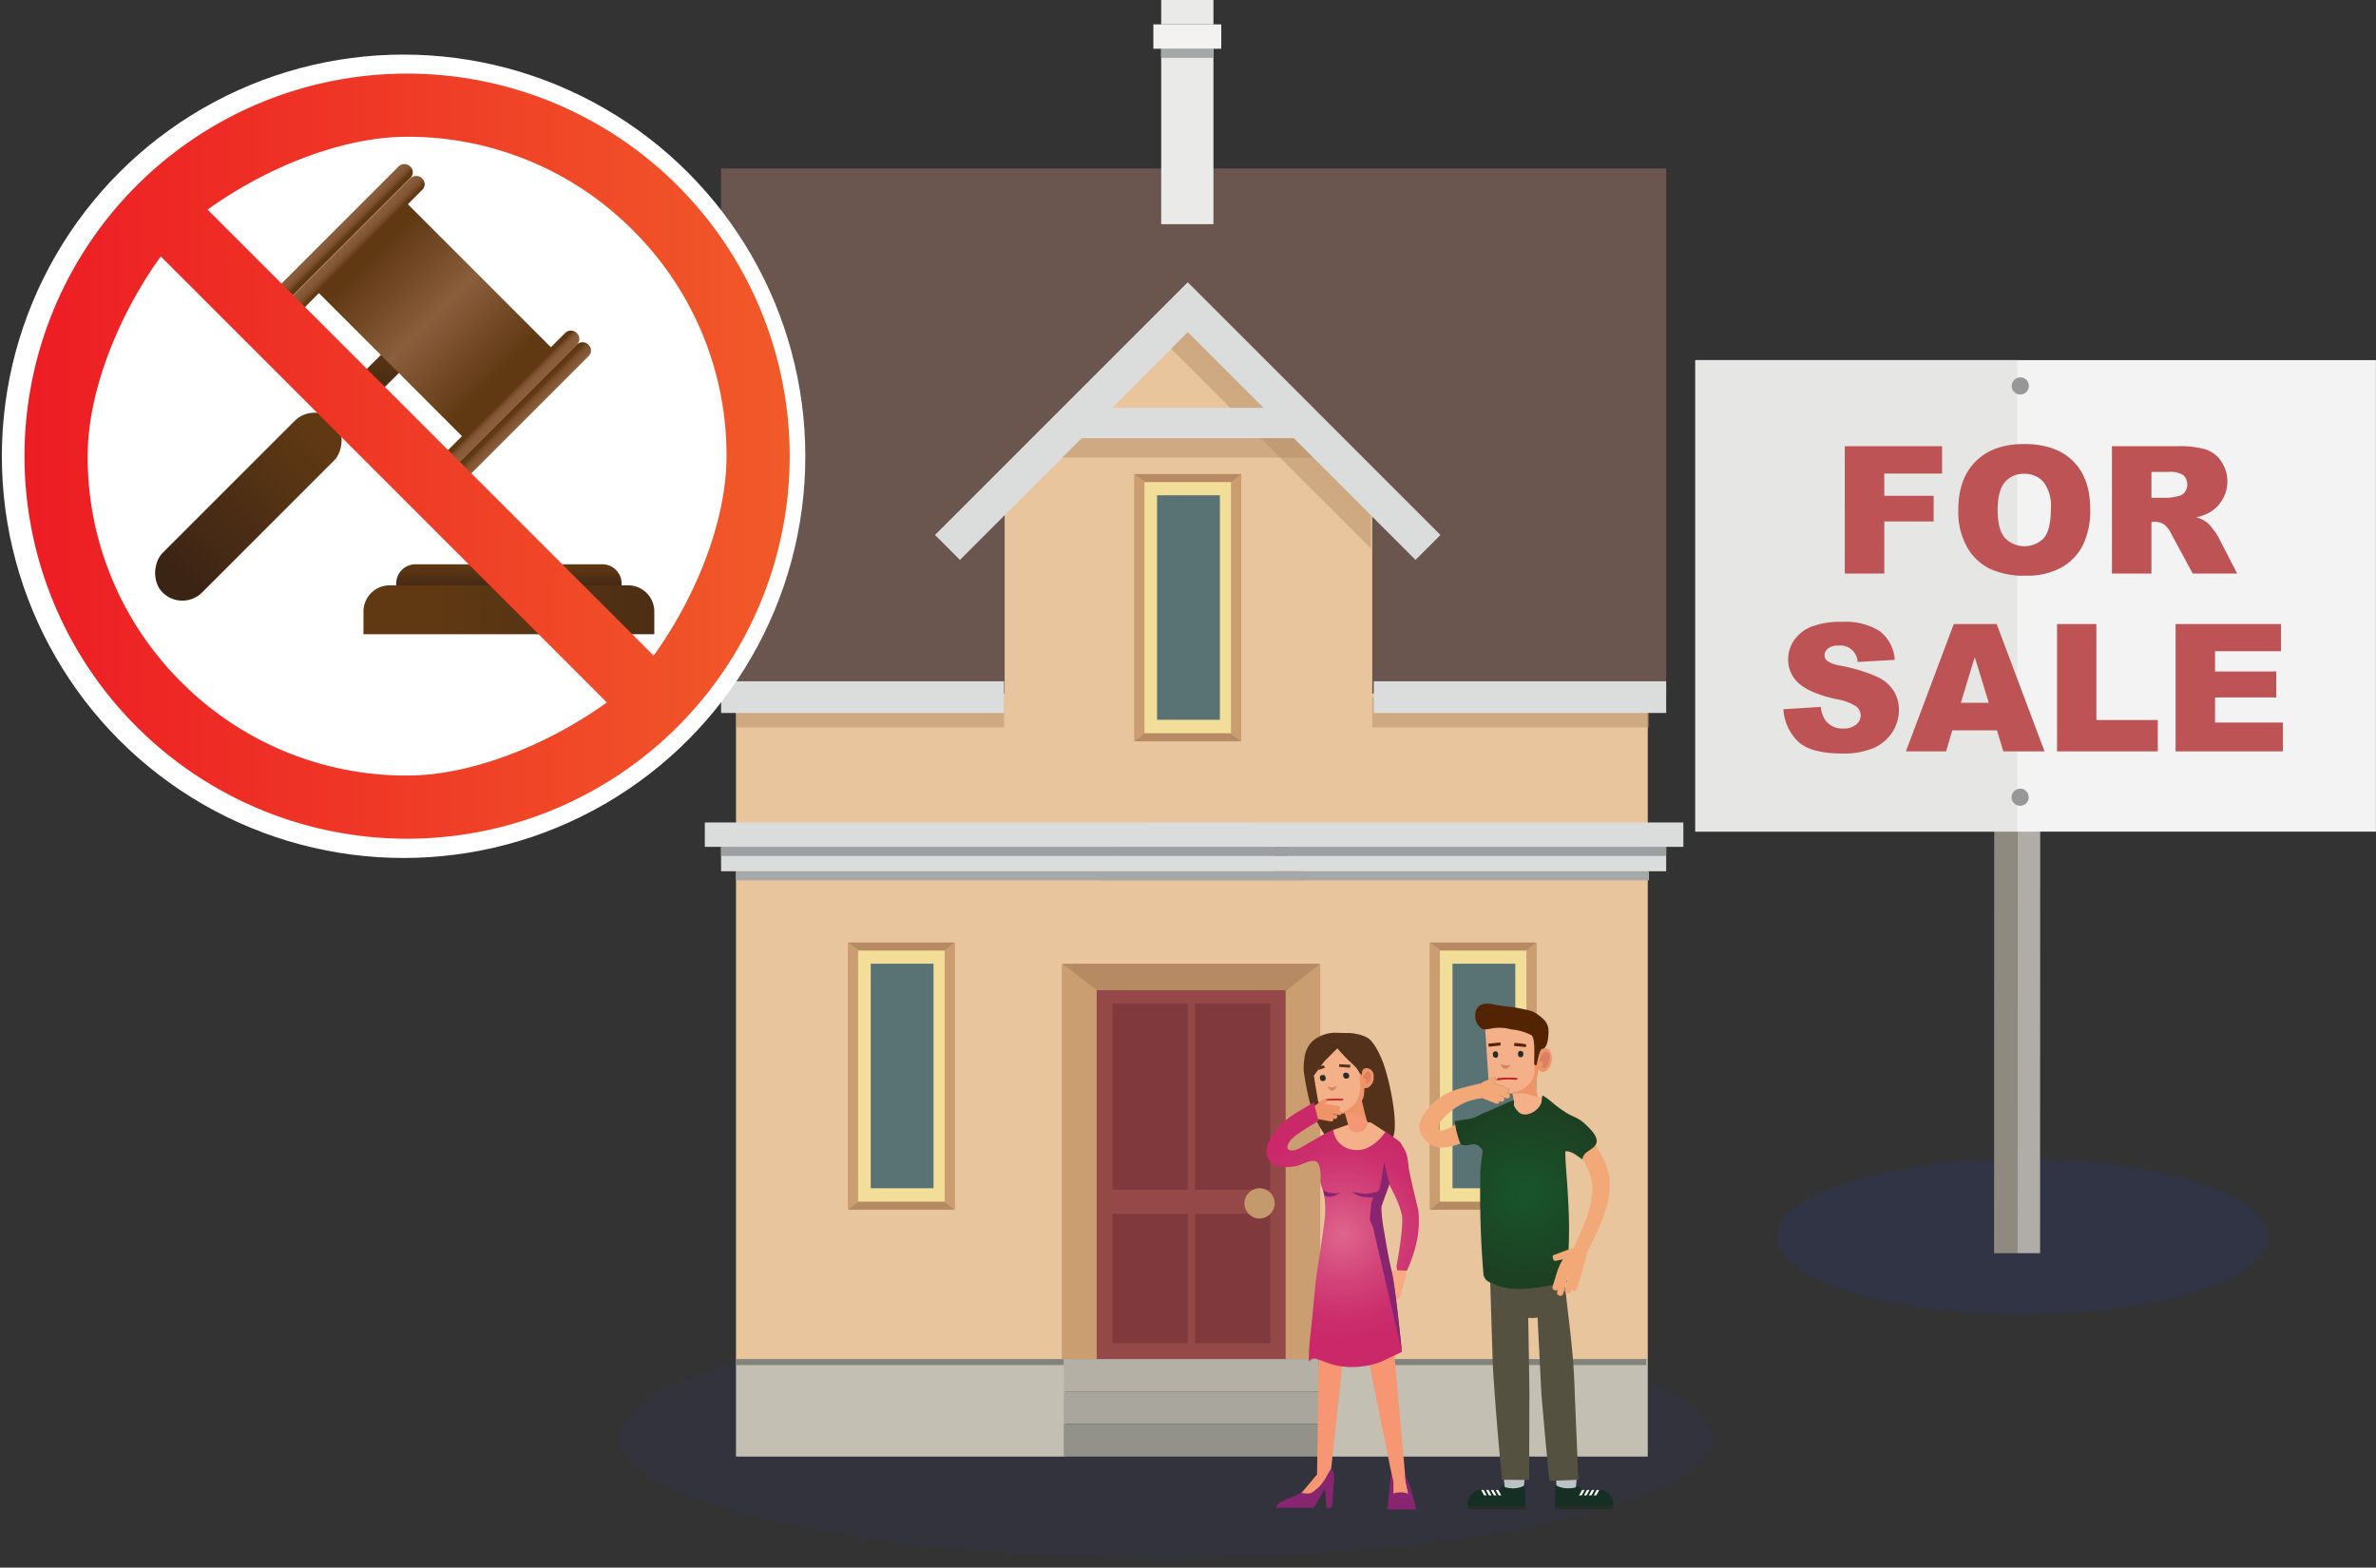 <svg xmlns="http://www.w3.org/2000/svg" xmlns:xlink="http://www.w3.org/1999/xlink" width="403.882" height="266.502" viewBox="0 0 403.882 266.502">
  <rect x="0" y="0" width="403.882" height="266.502" fill="#333333" stroke="none"/>
  <defs>
    <style>
      .a {
        isolation: isolate;
      }

      .b, .i {
        fill: #2b3990;
        mix-blend-mode: multiply;
      }

      .b {
        opacity: 0.2;
      }

      .c {
        fill: #8f8a80;
      }

      .d {
        fill: #b0ada9;
      }

      .e {
        fill: #f3f3f3;
      }

      .f {
        fill: #e6e6e5;
      }

      .g {
        fill: #989798;
      }

      .h {
        fill: #bd5354;
      }

      .i {
        opacity: 0.1;
      }

      .j {
        fill: #6a564f;
      }

      .k {
        fill: #c4bfb3;
      }

      .aa, .ad, .ai, .ao, .ap, .k, .l, .m, .n, .o, .p, .q, .r, .t, .x, .y, .z {
        fill-rule: evenodd;
      }

      .l {
        fill: #b4b0a5;
      }

      .m {
        fill: #a9a79d;
      }

      .n {
        fill: #93928a;
      }

      .o {
        fill: #eaeae8;
      }

      .p {
        fill: #f3f2f1;
      }

      .q {
        fill: #a5a8a9;
      }

      .r {
        fill: #83827b;
      }

      .s, .t {
        fill: #e8c59d;
      }

      .u {
        fill: #944948;
      }

      .v {
        fill: #803a3d;
      }

      .w {
        fill: #c49a6c;
      }

      .ae, .x {
        fill: #dbdddc;
      }

      .y {
        fill: #9da0a2;
      }

      .z {
        fill: #cb9e71;
      }

      .aa {
        fill: #b68b63;
      }

      .ab {
        fill: #f2dd99;
      }

      .ac {
        fill: #597274;
      }

      .ad, .af {
        fill: #b58e66;
        opacity: 0.5;
      }

      .ag {
        fill: #fff;
      }

      .ah {
        fill: url(#a);
      }

      .ai {
        fill: url(#b);
      }

      .aj {
        fill: url(#c);
      }

      .ak {
        fill: url(#d);
      }

      .al {
        fill: url(#e);
      }

      .am {
        fill: url(#f);
      }

      .an {
        fill: url(#g);
      }

      .ao {
        fill: url(#h);
      }

      .ap {
        fill: url(#i);
      }

      .aq {
        fill: url(#j);
      }

      .ar {
        fill: #53311b;
      }

      .as {
        fill: #f69672;
      }

      .at {
        fill: #faaa83;
      }

      .au {
        fill: url(#k);
      }

      .av {
        fill: #882571;
      }

      .aw {
        fill: #f4b089;
      }

      .ax {
        fill: #f49774;
      }

      .ay {
        fill: #ef9369;
      }

      .az {
        fill: #db8061;
      }

      .ba {
        fill: #d08564;
      }

      .bb {
        fill: #272c26;
      }

      .bc {
        fill: #bd1b25;
      }

      .bd {
        fill: #f2a877;
      }

      .be {
        fill: url(#l);
      }

      .bf {
        fill: #522404;
      }

      .bg {
        fill: #bcc3c6;
      }

      .bh {
        fill: #555141;
      }

      .bi {
        fill: #162f24;
      }

      .bj {
        fill: #282e27;
      }

      .bk {
        fill: #bf845d;
      }
    </style>
    <linearGradient id="a" x1="-291.842" y1="-3337.463" x2="-291.842" y2="-3304.627" gradientTransform="translate(334.062 3406.704)" gradientUnits="userSpaceOnUse">
      <stop offset="0" stop-color="#603913"/>
      <stop offset="0.791" stop-color="#442915"/>
      <stop offset="1" stop-color="#3c2415"/>
    </linearGradient>
    <linearGradient id="b" x1="63.715" y1="57.056" x2="63.715" y2="71.274" gradientTransform="matrix(1, 0, 0, 1, 0, 0)" xlink:href="#a"/>
    <linearGradient id="c" x1="-1597.761" y1="2473.704" x2="-1597.761" y2="2503.304" gradientTransform="translate(1428.899 -2434.504) scale(0.848 1)" gradientUnits="userSpaceOnUse">
      <stop offset="0" stop-color="#603913"/>
      <stop offset="0.333" stop-color="#7c512d"/>
      <stop offset="0.495" stop-color="#8b5e3c"/>
      <stop offset="1" stop-color="#603913"/>
    </linearGradient>
    <linearGradient id="d" x1="-313.444" y1="-3084.481" x2="-309.47" y2="-3084.481" gradientTransform="matrix(0, 1, -0.848, 0, -2554.999, 351.718)" gradientUnits="userSpaceOnUse">
      <stop offset="0" stop-color="#8b5e3c"/>
      <stop offset="0.513" stop-color="#895c3a"/>
      <stop offset="0.712" stop-color="#825634"/>
      <stop offset="0.856" stop-color="#764c28"/>
      <stop offset="0.974" stop-color="#653d18"/>
      <stop offset="1" stop-color="#603913"/>
    </linearGradient>
    <linearGradient id="e" x1="-315.923" y1="-3084.481" x2="-312.612" y2="-3084.481" gradientTransform="matrix(0, 1, -0.848, 0, -2557.013, 352.552)" xlink:href="#d"/>
    <linearGradient id="f" x1="-271.439" y1="-3084.481" x2="-273.991" y2="-3084.481" gradientTransform="matrix(0, 1, -0.848, 0, -2528.706, 340.827)" xlink:href="#d"/>
    <linearGradient id="g" x1="-267.17" y1="-3084.481" x2="-271.178" y2="-3084.481" gradientTransform="matrix(0, 1, -0.848, 0, -2526.724, 340.006)" xlink:href="#d"/>
    <linearGradient id="h" x1="86.505" y1="100.777" x2="86.505" y2="96.006" gradientUnits="userSpaceOnUse">
      <stop offset="0" stop-color="#3c2415"/>
      <stop offset="1" stop-color="#603913"/>
    </linearGradient>
    <linearGradient id="i" x1="144.306" y1="103.665" x2="73.603" y2="103.665" xlink:href="#h"/>
    <linearGradient id="j" x1="4.165" y1="77.546" x2="134.234" y2="77.546" gradientUnits="userSpaceOnUse">
      <stop offset="0" stop-color="#ed1c24"/>
      <stop offset="1" stop-color="#f15a29"/>
    </linearGradient>
    <radialGradient id="k" cx="228.246" cy="209.886" r="18.369" gradientUnits="userSpaceOnUse">
      <stop offset="0" stop-color="#dd668c"/>
      <stop offset="0.006" stop-color="#dd658c"/>
      <stop offset="0.423" stop-color="#d34479"/>
      <stop offset="0.769" stop-color="#cc2f6d"/>
      <stop offset="1" stop-color="#ca2869"/>
    </radialGradient>
    <radialGradient id="l" data-name="New Gradient Swatch copy" cx="259.345" cy="202.762" r="14.476" gradientUnits="userSpaceOnUse">
      <stop offset="0" stop-color="#18552b"/>
      <stop offset="1" stop-color="#1d4023"/>
    </radialGradient>
  </defs>
  <title>2_450-StopRepossession_091121_titles</title>
  <g class="a">
    <g>
      <g>
        <g>
          <ellipse class="b" cx="343.812" cy="210.25" rx="41.721" ry="13.19"/>
          <g>
            <polygon class="c" points="338.995 105.877 338.994 110.264 338.961 213.045 342.865 213.046 342.899 105.879 338.995 105.877"/>
            <polygon class="d" points="342.905 105.879 342.904 110.265 342.871 213.046 346.781 213.048 346.815 105.88 342.905 105.879"/>
            <rect class="e" x="288.188" y="61.222" width="115.681" height="80.156"/>
            <rect class="f" x="288.171" y="61.212" width="54.745" height="80.156"/>
            <path class="g" d="M343.524,64.152a1.46,1.46,0,1,1-1.566,1.458,1.514,1.514,0,0,1,1.566-1.458"/>
            <path class="g" d="M343.501,134.076a1.457,1.457,0,1,1-1.566,1.458,1.514,1.514,0,0,1,1.566-1.458"/>
            <g>
              <path class="h" d="M313.584,75.855h16.535v4.65H320.3v3.779h8.386v4.37H320.3v8.843h-6.717Z"/>
              <path class="h" d="M332.879,86.691q0-5.3,2.953-8.253t8.223-2.952q5.403,0,8.326,2.901t2.923,8.127a13.329,13.329,0,0,1-1.277,6.223,9.103,9.103,0,0,1-3.691,3.779,12.183,12.183,0,0,1-6.016,1.351,13.847,13.847,0,0,1-6.06-1.166,9.12,9.12,0,0,1-3.89-3.691A12.248,12.248,0,0,1,332.879,86.691Zm6.688.029q0,3.278,1.218,4.71a4.61,4.61,0,0,0,6.65.029q1.181-1.402,1.181-5.034a6.689,6.689,0,0,0-1.233-4.466,4.215,4.215,0,0,0-3.344-1.41,4.061,4.061,0,0,0-3.248,1.433Q339.566,83.413,339.566,86.72Z"/>
              <path class="h" d="M358.995,97.497V75.855h11.146a16.185,16.185,0,0,1,4.739.531,5.048,5.048,0,0,1,2.643,1.971,6.11,6.11,0,0,1-1.877,8.732,8.091,8.091,0,0,1-2.349.856,4.528,4.528,0,0,1,2.81,1.936,8.554,8.554,0,0,1,.937,1.345l3.239,6.271h-7.557l-3.575-6.614a5.044,5.044,0,0,0-1.21-1.668,2.812,2.812,0,0,0-1.639-.502h-.591v8.784Zm6.717-12.873h2.82a10.054,10.054,0,0,0,1.772-.296,1.765,1.765,0,0,0,1.085-.679,2.193,2.193,0,0,0-.244-2.864,4.02,4.02,0,0,0-2.495-.561h-2.938Z"/>
              <path class="h" d="M303.147,120.572l6.363-.398a4.853,4.853,0,0,0,.841,2.362,3.536,3.536,0,0,0,2.953,1.313,3.267,3.267,0,0,0,2.207-.672,2.012,2.012,0,0,0,.775-1.558,1.988,1.988,0,0,0-.738-1.506,8.569,8.569,0,0,0-3.425-1.255q-4.399-.989-6.274-2.627a5.285,5.285,0,0,1-1.89-4.179,5.676,5.676,0,0,1,.967-3.151,6.415,6.415,0,0,1,2.908-2.333,13.587,13.587,0,0,1,5.322-.849,10.884,10.884,0,0,1,6.326,1.543,6.66,6.66,0,0,1,2.591,4.908l-6.304.369a2.944,2.944,0,0,0-3.277-2.79,2.685,2.685,0,0,0-1.757.494,1.517,1.517,0,0,0-.59,1.204,1.206,1.206,0,0,0,.487.93,5.485,5.485,0,0,0,2.244.797,28.074,28.074,0,0,1,6.282,1.912,6.601,6.601,0,0,1,2.761,2.399,6.081,6.081,0,0,1,.864,3.203,6.865,6.865,0,0,1-1.151,3.839,7.211,7.211,0,0,1-3.219,2.664,12.998,12.998,0,0,1-5.211.908q-5.522,0-7.647-2.126A8.381,8.381,0,0,1,303.147,120.572Z"/>
              <path class="h" d="M339.453,124.16H331.86l-1.055,3.572h-6.828l8.134-21.643h7.295l8.132,21.643h-7.003Zm-1.387-4.681L335.677,111.7l-2.364,7.779Z"/>
              <path class="h" d="M349.665,106.089h6.688v16.314H366.79v5.329H349.665Z"/>
              <path class="h" d="M369.816,106.089h17.922V110.71h-11.22V114.15h10.408v4.414H376.519V122.83h11.544v4.901H369.816Z"/>
            </g>
          </g>
        </g>
        <ellipse class="i" cx="198.089" cy="244.354" rx="92.883" ry="20.469"/>
        <g>
          <rect class="j" x="122.574" y="28.64" width="160.651" height="89.465"/>
          <polygon class="k" points="181.074 231.035 125.108 231.035 125.108 247.62 181.074 247.62 181.074 231.035 181.074 231.035"/>
          <polygon class="l" points="224.124 231.035 180.812 231.035 180.812 236.561 224.124 236.561 224.124 231.035 224.124 231.035"/>
          <polygon class="m" points="180.811 236.561 180.811 242.089 224.126 242.089 224.126 236.561 180.811 236.561 180.811 236.561"/>
          <polygon class="n" points="180.811 242.089 180.811 247.617 224.126 247.617 224.126 242.089 180.811 242.089 180.811 242.089"/>
          <g>
            <polygon class="o" points="197.383 8.288 197.383 38.11 206.267 38.11 206.267 8.288 197.383 8.288 197.383 8.288"/>
            <polygon class="o" points="206.267 4.146 206.267 0 197.383 0 197.383 4.146 206.267 4.146 206.267 4.146"/>
            <polygon class="p" points="207.598 8.288 207.598 4.146 196.052 4.146 196.052 8.288 207.598 8.288 207.598 8.288"/>
            <polygon class="q" points="206.267 9.834 206.267 8.288 197.639 8.288 197.383 8.288 197.383 9.834 206.267 9.834 206.267 9.834"/>
          </g>
          <polygon class="r" points="180.811 232.065 180.811 231.035 125.108 231.035 125.108 232.065 180.811 232.065 180.811 232.065"/>
          <polygon class="k" points="280.092 231.035 224.126 231.035 224.126 247.62 280.092 247.62 280.092 231.035 280.092 231.035"/>
          <polygon class="r" points="279.829 232.065 279.829 231.035 224.126 231.035 224.126 232.065 279.829 232.065 279.829 232.065"/>
          <rect class="s" x="125.108" y="117.916" width="154.984" height="113.119"/>
          <polygon class="t" points="233.263 137.057 170.778 137.057 170.778 81.951 201.891 52.078 233.263 81.269 233.263 137.057"/>
          <g>
            <rect class="u" x="186.358" y="166.683" width="32.297" height="64.353"/>
            <g>
              <rect class="v" x="189.082" y="170.615" width="12.814" height="31.629"/>
              <rect class="v" x="203.118" y="170.615" width="12.814" height="31.629"/>
            </g>
            <g>
              <rect class="v" x="189.082" y="206.352" width="12.814" height="21.987"/>
              <rect class="v" x="203.118" y="206.352" width="12.814" height="21.987"/>
            </g>
          </g>
          <circle class="w" cx="214.101" cy="204.573" r="2.57"/>
          <g>
            <polygon class="x" points="283.224 143.967 188.336 143.967 188.336 148.112 283.224 148.112 283.224 143.967 283.224 143.967"/>
            <polygon class="x" points="286.146 139.82 195.822 139.82 195.822 143.967 286.146 143.967 286.146 139.82 286.146 139.82"/>
            <polygon class="q" points="280.303 149.657 280.303 148.112 189.328 148.112 186.62 148.112 186.62 149.657 280.303 149.657 280.303 149.657"/>
            <polygon class="y" points="283.224 143.967 189.328 143.967 189.328 145.51 283.224 145.51 283.224 143.967 283.224 143.967"/>
            <polygon class="x" points="122.574 143.967 216.671 143.967 216.671 148.112 122.574 148.112 122.574 143.967 122.574 143.967"/>
            <polygon class="x" points="119.806 139.82 212.281 139.82 212.281 143.967 119.806 143.967 119.806 139.82 119.806 139.82"/>
            <polygon class="q" points="125.108 149.657 125.108 148.112 218.697 148.112 221.483 148.112 221.483 149.657 125.108 149.657 125.108 149.657"/>
            <polygon class="y" points="122.574 143.967 218.775 143.967 218.775 145.51 122.574 145.51 122.574 143.967 122.574 143.967"/>
          </g>
          <polygon class="z" points="186.358 231.035 180.478 231.035 180.478 163.833 186.358 166.682 186.358 231.035"/>
          <polygon class="z" points="224.423 231.035 218.543 231.035 218.543 166.682 224.423 163.833 224.423 231.035"/>
          <polygon class="aa" points="218.749 168.342 186.482 168.342 180.571 163.833 224.423 163.833 218.749 168.342"/>
          <g>
            <g>
              <rect class="ab" x="230.756" y="175.579" width="42.705" height="14.722" transform="translate(435.049 -69.169) rotate(90)"/>
              <rect class="ac" x="246.902" y="163.833" width="10.673" height="38.167"/>
            </g>
            <polygon class="z" points="261.222 205.657 259.47 204.292 259.47 161.587 261.222 160.223 261.222 205.657"/>
            <polygon class="z" points="243.006 205.657 244.758 204.292 244.758 161.587 243.006 160.223 243.006 205.657"/>
            <polygon class="aa" points="243.006 160.223 244.795 161.587 249.737 161.587 254.562 161.587 259.504 161.587 261.222 160.223 243.006 160.223"/>
            <polygon class="aa" points="261.222 205.657 259.433 204.292 254.49 204.292 249.666 204.292 244.724 204.292 243.006 205.657 261.222 205.657"/>
          </g>
          <g>
            <g>
              <rect class="ab" x="180.538" y="95.942" width="42.705" height="14.722" transform="translate(305.194 -98.587) rotate(90)"/>
              <rect class="ac" x="196.684" y="84.197" width="10.673" height="38.167"/>
            </g>
            <polygon class="z" points="211.004 126.021 209.252 124.656 209.252 81.951 211.004 80.586 211.004 126.021"/>
            <polygon class="z" points="192.788 126.021 194.54 124.656 194.54 81.951 192.788 80.586 192.788 126.021"/>
            <polygon class="aa" points="192.788 80.586 194.577 81.951 199.519 81.951 204.344 81.951 209.286 81.951 211.004 80.586 192.788 80.586"/>
            <polygon class="aa" points="211.004 126.021 209.214 124.656 204.272 124.656 199.448 124.656 194.506 124.656 192.788 126.021 211.004 126.021"/>
          </g>
          <polygon class="ad" points="198.089 58.298 233.036 93.245 233.036 84.197 201.404 52.565 198.089 58.298"/>
          <path class="ad" d="M181.074,72.397c.673-.03,38.892,0,38.892,0l6.682,5.412h-49.645Z"/>
          <g>
            <g>
              <rect class="ab" x="131.863" y="175.579" width="42.705" height="14.722" transform="translate(336.155 29.724) rotate(90)"/>
              <rect class="ac" x="148.009" y="163.833" width="10.673" height="38.167"/>
            </g>
            <polygon class="z" points="162.328 205.657 160.577 204.292 160.577 161.587 162.328 160.223 162.328 205.657"/>
            <polygon class="z" points="144.113 205.657 145.865 204.292 145.865 161.587 144.113 160.223 144.113 205.657"/>
            <polygon class="aa" points="144.113 160.223 145.902 161.587 150.844 161.587 155.669 161.587 160.611 161.587 162.328 160.223 144.113 160.223"/>
            <polygon class="aa" points="162.328 205.657 160.539 204.292 155.597 204.292 150.772 204.292 145.83 204.292 144.113 205.657 162.328 205.657"/>
          </g>
          <polygon class="x" points="244.857 90.946 201.912 48 201.896 48.016 201.88 48 158.934 90.946 163.173 95.184 201.896 56.46 240.619 95.184 244.857 90.946"/>
          <rect class="ae" x="183.418" y="69.337" width="38.065" height="5.157"/>
          <rect class="af" x="125.108" y="118.512" width="45.566" height="5.143"/>
          <rect class="af" x="233.263" y="118.512" width="47.039" height="5.143"/>
          <rect class="ae" x="122.574" y="115.821" width="48.101" height="5.383"/>
          <rect class="ae" x="233.525" y="115.821" width="49.699" height="5.383"/>
        </g>
        <g>
          <circle class="ag" cx="68.604" cy="77.568" r="68.288"/>
          <rect class="ah" x="37.469" y="65.511" width="9.503" height="41.25" rx="4.751" transform="translate(73.273 -4.626) rotate(45)"/>
          <path class="ai" d="M72.339,57.117l-1.315-1.315a1.243,1.243,0,0,0-1.753,0L54.73,70.344a4.706,4.706,0,0,1,2.074,1.208h0a4.7,4.7,0,0,1,1.102,1.751L72.339,58.87A1.243,1.243,0,0,0,72.339,57.117Z"/>
          <g>
            <rect class="aj" x="63.24" y="35.838" width="21.373" height="37.185" rx="1.167" transform="translate(-16.835 68.216) rotate(-45)"/>
            <rect class="ak" x="45.275" y="39.882" width="31.009" height="2.803" rx="1.319" transform="translate(-11.39 55.069) rotate(-45)"/>
            <rect class="al" x="43.261" y="37.868" width="31.009" height="2.803" rx="1.319" transform="translate(-10.556 53.055) rotate(-45)"/>
            <rect class="am" x="71.569" y="66.176" width="31.009" height="2.803" rx="1.319" transform="translate(-22.281 81.363) rotate(-45)"/>
            <rect class="an" x="73.551" y="68.157" width="31.009" height="2.803" rx="1.319" transform="translate(-23.102 83.345) rotate(-45)"/>
          </g>
          <g>
            <path class="ao" d="M105.659,101.731V99.022a3.289,3.289,0,0,0-3.437-3.095H70.788a3.289,3.289,0,0,0-3.437,3.095v2.708Z"/>
            <path class="ap" d="M111.223,107.823v-3.881a4.448,4.448,0,0,0-4.435-4.435H66.222a4.448,4.448,0,0,0-4.435,4.435v3.881Z"/>
          </g>
          <path class="aq" d="M69.2,12.512a65.035,65.035,0,1,0,65.035,65.035A65.035,65.035,0,0,0,69.2,12.512Zm38.394,26.641a53.941,53.941,0,0,1,15.903,38.394c0,11.575-5.721,24.715-12.387,33.908L35.292,35.637C44.484,28.971,57.624,23.25,69.2,23.25A53.941,53.941,0,0,1,107.593,39.153ZM30.806,115.94A53.941,53.941,0,0,1,14.903,77.546c0-11.575,5.765-24.76,12.432-33.952l75.817,75.817C93.959,126.078,80.775,131.843,69.2,131.843A53.941,53.941,0,0,1,30.806,115.94Z"/>
        </g>
      </g>
      <g>
        <path class="ar" d="M224.145,176.285a6.435,6.435,0,0,1,2.565-.724l2.245.059a6.855,6.855,0,0,1,1.594.148,6.063,6.063,0,0,1,1.907.657c1.37.827,2.533,3.923,2.638,4.204,1.284,3.436,3,12.205,1.291,13.169-1.662.937-6.638,1.179-8.623,1.21-1.953.031-4.609-5.304-4.981-7.076a47.496,47.496,0,0,1-1.182-6.008,11.935,11.935,0,0,1,.128-1.971,4.739,4.739,0,0,1,.592-1.918A4.27,4.27,0,0,1,224.145,176.285Z"/>
        <path class="as" d="M224.131,230.979l4.105.551-2.003,18.574v1.252l-3.054,3.254-2.253-.451,2.954-3.505Z"/>
        <path class="as" d="M239.401,254.008l.4.801-2.954-.05V252.056l-4.105-20.276,4.255-1.852,1.953,21.978Z"/>
        <path class="at" d="M236.647,216.21l.15-.15.601-.25.601-.15a1.498,1.498,0,0,1,1.101.451l-.1.701-1.001,3.705-.25.25q-.401.1-.451.651l-.1.2-.25.2-.35-.25-.2.601q-.2.25-.401.2t-.2-.35l.15-1.001h-.1l-.2.551q-.15.35-.4.3a.337.337,0,0,1-.2-.501l.751-2.503.1-.901q.05-.35-.3-.15a2.483,2.483,0,0,1-1.502.25l-.1-.2q-.1-.2,0-.3l.05-.05.25-.05v-.05Z"/>
        <path class="au" d="M216.317,193.022c1.87-2.779,3.146-3.329,7.112-5.65-.101-.019.736,3.178.736,3.178-2.241,1.324-4.181,2.502-4.797,3.312-1.363,1.791.165,2.122,1.63,1.29,2.288-1.299,3.041-1.75,4.085-2.371.371-.22,1.552-.751,1.552-.751l3.864,2.98,5.047-2.63,2.053,1.452.451.401.601,1.001a4.699,4.699,0,0,1,.601,1.702,12.029,12.029,0,0,1,.2,1.552q.15,1.051,1.652,7.359a17.464,17.464,0,0,1-.751,7.009,24.429,24.429,0,0,1-1.202,3.154l-1.352-.05q-.401.15-.401-.801,1.202-6.708.901-8.611a17.242,17.242,0,0,0-1.202-3.304l-.951-1.902-1.001,2.754a7.201,7.201,0,0,0-.401,1.502l-.05,1.752a22.014,22.014,0,0,0,.801,4.456l1.151,4.756q.501,2.553,1.652,13.267l-3.605,1.702a14.372,14.372,0,0,1-5.757.851,12.278,12.278,0,0,1-3.555-.801l-1.752-.651a1.337,1.337,0,0,0-1.151.551,34.952,34.952,0,0,1,.3-4.706l.951-9.612q1.102-7.009,1.502-10.463a16.247,16.247,0,0,0-.25-4.155,6.809,6.809,0,0,1-.551-1.752c.237-4.441-1.236-3.619-3.472-2.754-1.866.722-4.285.227-4.823-.322C214.61,196.159,215.435,194.333,216.317,193.022Z"/>
        <path class="av" d="M232.041,202.943a8.265,8.265,0,0,0,1.852-.3q.551-.1.701-.851l.701-4.255.901,3.755-1.402,3.855a29.382,29.382,0,0,0,.501,4.306q.751,4.506,1.252,6.558.651,2.653,1.752,13.818l-4.906-21.177-.551-1.302.25-2.854.35-.901-1.952-.15a4.258,4.258,0,0,1-1.001-.401q-.601-.3-.601-.4Z"/>
        <path class="av" d="M227.235,202.843l.601-.05-.701.35a2.383,2.383,0,0,1-2.002.15l-.25-1.001a2.804,2.804,0,0,0,1.302.501A6.8,6.8,0,0,0,227.235,202.843Z"/>
        <path class="av" d="M226.184,249.753l.1.05q.05,0,.25.2a2.685,2.685,0,0,1,.25,1.352q0,.701-.4,4.956h-.901l-.25-3.254-1.903,3.254h-6.358a1.101,1.101,0,0,1,.25-.601,6.947,6.947,0,0,1,2.053-1.051l1.952-.851,1.051.1a1.687,1.687,0,0,0,.951-.3l.951-.801a7.864,7.864,0,0,0,1.302-1.802Z"/>
        <path class="av" d="M239.901,253.358a21.873,21.873,0,0,1,.801,3.254h-4.856l.551-5.807h.2l.25,1.151v1.952a4.161,4.161,0,0,1,1.402-.2,2.555,2.555,0,0,1,.901.15l.3.15-.501-2.053-.1-1.151.401.851A10.743,10.743,0,0,1,239.901,253.358Z"/>
        <path class="aw" d="M233.043,190.828l2.453,1.602s-2.266,3.578-5.481,3.034a3.823,3.823,0,0,1-3.38-3.384l4.005-1.402Z"/>
        <path class="ax" d="M232.442,190.728v.1q.1.3-.351.951a1.264,1.264,0,0,1-.851.651,1.421,1.421,0,0,1-1.101-.05,1.01,1.01,0,0,1-.801-.551v-.05l-.751-2.553h-.05l2.654-1.902Z"/>
        <path class="aw" d="M227.335,178.212a26.621,26.621,0,0,0,2.603,2.703l.601.601a5.117,5.117,0,0,1,.451.701,1.159,1.159,0,0,1,.2.801,1.437,1.437,0,0,0,.15.851q-.05-.052.05-.501l.15-1.051a.904.904,0,0,1,.551-.601,1.096,1.096,0,0,1,.751.15,1.208,1.208,0,0,1,.501.851l.1.501-.1.501-.25.451v.05l-.05.05v.05l-.451.551-.501.05a.974.974,0,0,0-.501.2,5.322,5.322,0,0,1-.451,2.053l.05.15-2.654,1.902a4.293,4.293,0,0,1-3.755-.901,2.625,2.625,0,0,1-.751-1.252l-.701-4.205,1.802-2.453Z"/>
        <path class="ay" d="M231.591,181.966a.857.857,0,0,1,.951-.35,1.286,1.286,0,0,1,.951,1.452,1.765,1.765,0,0,1-.751,1.652,1.017,1.017,0,0,1-.801.2l-.1,1.302a2.218,2.218,0,0,1-.35.901l.751,3.104-.701-.451a3.979,3.979,0,0,0-.951-.601,8.377,8.377,0,0,0-2.503.1,5.05,5.05,0,0,1-1.552-.05,3.524,3.524,0,0,0,1.652-.15,6.261,6.261,0,0,0,1.051-.501,5.096,5.096,0,0,0,1.352-1.352,5.504,5.504,0,0,0,.601-2.954l-.1-1.952q0,.05.2.25l.15.3Z"/>
        <path class="az" d="M232.442,182.167a.617.617,0,0,1,.501.25l.1.2-.05.751a.902.902,0,0,1-.401.701l-.15.1q-.1.1-.1,0-.1-.1-.1-.15l-.05-.05.05-.451q-.1-.15-.2-.15h-.05q-.2,0-.2-.15v-.15a2.029,2.029,0,0,1,.501-.801Z"/>
        <path class="ba" d="M226.484,184.87l.751-.25-.2.4q-.3.4-.551.401-.501,0-.801-.751A1.283,1.283,0,0,0,226.484,184.87Z"/>
        <path class="bb" d="M228.887,183.368a.478.478,0,0,1-.551-.451q-.1-.551.4-.551a.53.53,0,0,1,.601.451A.445.445,0,0,1,228.887,183.368Z"/>
        <path class="bb" d="M224.932,183.769a.445.445,0,0,1-.551-.451.565.565,0,0,1,.05-.4.48.48,0,0,1,.35-.15q.451-.15.551.451a.601.601,0,0,1-.05.401A.481.481,0,0,1,224.932,183.769Z"/>
        <path class="ar" d="M229.488,181.516l-1.852-.15v-.451l1.902.1Z"/>
        <path class="ar" d="M224.081,181.916l.3-.651.651-.15.2.401Z"/>
        <path class="bc" d="M228.337,186.906c0,.134-.038.133-.25.167l-1.074-.011c-.501,0-.071.026-.342.005a7.603,7.603,0,0,1-1.238.007q-.3-.1,0-.2a16.269,16.269,0,0,1,2.639-.056C228.262,186.789,228.336,186.839,228.337,186.906Z"/>
        <path class="ay" d="M223.486,188.086l.006-.065.063-.091,1.375-.999q.267-.289.521.048.289.267-.048.521l-.216.258.577.006.837.118.913.165a.344.344,0,0,1,.261.464.483.483,0,0,1-.238.268l.218.056a.362.362,0,0,1,.289.443q-.076.366-.492.282l-.907-.214-.049-.007-.155.029.618.123a.311.311,0,0,1,.24.435.316.316,0,0,1-.161.254.297.297,0,0,1-.302.008l-.197-.028.021.204a.362.362,0,0,1-.442.289l-2.179-.408Z"/>
      </g>
      <g>
        <path class="bd" d="M252.976,192.501c-.729-.066-.251-1.165-.344-1.976l.162-1.239c-3.797,1.695-4.157.944-4.931,1.52-3.364,2.501-4.797,1.293-1.814-1.395a10.059,10.059,0,0,1,5.902-2.712,23.187,23.187,0,0,1-.14-2.562c-4.744,1.139-6.255,1.451-8.639,3.865-1.125,1.139-2.658,3.25-1.433,5.084.738,1.105,1.987,2.872,5.982,1.499C247.782,194.564,253.772,192.573,252.976,192.501Z"/>
        <path class="aw" d="M254.079,188.84a6.297,6.297,0,0,1,2.846-1.424c1.624-.275,4.048-1.236,5.339-.906s2.282,2.631,2.282,2.631l-6.301,2.031-4.1-.603Z"/>
        <g>
          <path class="bd" d="M269.662,213.172c-.771-.24-1.504-.593-2.235-.877,1.408-3.18,3.05-6.157,3.242-9.712s-1.935-5.941-3.962-8.623c-.035-.047-.101-.053-.085-.093.481-1.243,1.094-2.414,1.68-3.606.716.997,1.325,2.112,2.115,3.041,1.666,2.991,3.316,4.826,3.215,8.59S271.391,209.729,269.662,213.172Z"/>
          <path class="be" d="M266.075,195.723c1.2-.059,1.937.766,2.91,1.375.136-1.44,1.865-1.496,2.35-2.7s-1.301-2.75-1.937-3.353c-1.219-1.155-2.188-1.181-3.473-2.087a19.767,19.767,0,0,1-1.863-1.366,11.428,11.428,0,0,0-1.847-1.365c-.19.473-.076,1.173-.366,1.589a3.314,3.314,0,0,1-2.378,1.638c-1.057.113-1.577-.529-2.045-1.367-.179-.321-.001-.704-.083-1.039-1.779.571-3.544,1.6-5.236,2.21a2.203,2.203,0,0,0-.44.215c-.183.086-.3.17-.428.237-1.292.675-2.586.583-3.967.902a16.422,16.422,0,0,0,.996,3.888c1.418.737,2.337-.888,3.678.926.203.274-.039.519-.297,3.618a163.132,163.132,0,0,0,.523,17.65,1.764,1.764,0,0,0,.67,1.094c.643.305,1.037.824,1.655.941a18.867,18.867,0,0,0,5.262.534,52.217,52.217,0,0,0,6.57-1.296c.177-3.264.375-5.582.381-9.078.004-2.221-.134-5.094-.333-7.896C266.311,200.058,266.066,196.979,266.075,195.723Z"/>
        </g>
        <path class="aw" d="M254.033,174.417a7.709,7.709,0,0,0,2.747-.174c.872.067,2.045,1.471,3.922,1.203l.504,2.184v.905c.402.369-.051,1.554.15,1.99l.402-1.609v-.05a.933.933,0,0,1,1.509-.302,1.435,1.435,0,0,1,.453.855l.05.553a3.005,3.005,0,0,1-.151.956l-.302.654v.05l-.05.05v.05a1.066,1.066,0,0,1-.754.453,1.472,1.472,0,0,1-1.006-.352l-.201,1.056a3.422,3.422,0,0,1-.553,1.106l.704,2.514v.1a2.349,2.349,0,0,1-.654,1.308q-.754.956-1.207,1.006a2.323,2.323,0,0,1-1.257-.05,1.348,1.348,0,0,1-.754-.553l-.503-2.464a3.507,3.507,0,0,1-1.961-.201,4.485,4.485,0,0,1-1.458-1.056,2.691,2.691,0,0,1-.654-1.358l-.553-8.247Zm7.574,6.51-.151-.05.05.151Z"/>
        <path class="ay" d="M258.539,185.303a5.998,5.998,0,0,1-1.257.402,4.324,4.324,0,0,1-1.157.101l1.006.101a7.21,7.21,0,0,1,2.766.151l1.509.453-.604-2.464a1.885,1.885,0,0,0,.453-.855l.251-1.358.302.252a.846.846,0,0,0,.704.101,2.179,2.179,0,0,0,1.207-1.76,2.835,2.835,0,0,0-.101-1.358,1.009,1.009,0,0,0-1.458-.754l-.302.201-.654,2.464-.302-.151-.151-.302.101,1.207a3.71,3.71,0,0,1-.704,2.263A5.069,5.069,0,0,1,258.539,185.303Z"/>
        <path class="az" d="M263.317,179.218q-.252-.453-.603-.402l-.252.101-.05.05a3.428,3.428,0,0,0-.654,1.006q-.101.151,0,.251a.197.197,0,0,0,.151.201l.05.05a.27.27,0,0,1,.302.201l-.101.604v.101q.05.302.352.201l.201-.05a2.228,2.228,0,0,0,.553-.956,2.949,2.949,0,0,0,.101-1.006Z"/>
        <path class="ba" d="M255.22,181.28a.811.811,0,0,0,.604.402q.603.05.955-.754a1.094,1.094,0,0,1-.905.151l-.604-.1-.201-.101Z"/>
        <path class="bb" d="M258.942,179.168a.445.445,0,0,0-.503-.503q-.402,0-.402.503,0,.553.453.553T258.942,179.168Z"/>
        <path class="bb" d="M254.667,179.268q-.05-.553-.453-.553-.453,0-.453.553t.503.553Q254.667,179.821,254.667,179.268Z"/>
        <path class="bf" d="M259.408,177.543a12.832,12.832,0,0,0-1.998-.244l-.047.511,2.043.189Z"/>
        <path class="bf" d="M255.037,177.213l-2.051.214.091.517,2.001-.22Z"/>
        <path class="bg" d="M255.824,253.192l3.168.05.251-2.816-3.721.05Z"/>
        <path class="bg" d="M268.094,250.476l-3.671-.05.201,2.816,3.218-.05Z"/>
        <path class="bh" d="M254.768,218.644,253.31,217.99l.453,14.282c.168,2.917.687,10.4,1.559,19.284l4.611.05.035-13.502c.034-.335-.026-3.944-.093-8.303l-.099-5.763s1.449.097,1.583-.104l.661,13.141c.235,2.615.72,8.521,1.357,14.69l4.918-.209-.604-14.481c-.034-1.375-.134-5.072-.804-10.938l-.955-8.247a27.635,27.635,0,0,1-6.89,1.207A11.822,11.822,0,0,1,254.768,218.644Z"/>
        <path class="bi" d="M259.344,256.31l-.101-3.822a4.179,4.179,0,0,1-2.565.503,3.199,3.199,0,0,1-.905-.201l-.402-.201-.553.654a10.372,10.372,0,0,1-2.658.065,2.195,2.195,0,0,0-.359-.065,2.163,2.163,0,0,0-1.559.704,2.015,2.015,0,0,0-.754,1.458q-.05,1.006.704,1.106a9.457,9.457,0,0,0,1.66-.201l1.609.101a.572.572,0,0,0,.339-.101Z"/>
        <path class="bj" d="M249.488,256.612h9.857v-.604h-9.857Z"/>
        <path class="bi" d="M273.475,253.946a2.458,2.458,0,0,0-1.609-.704,2.057,2.057,0,0,0-.229.044l-2.788-.044-.553-.654a2.406,2.406,0,0,1-1.257.402,4.43,4.43,0,0,1-1.911-.201l-.754-.302-.05,3.822h5.56a.541.541,0,0,0,.324.101,8.308,8.308,0,0,0,1.609-.101,8.213,8.213,0,0,1,1.66.201q.754-.05.754-1.106A2.471,2.471,0,0,0,273.475,253.946Z"/>
        <path class="bj" d="M274.179,256.008h-9.857v.604h9.857Z"/>
        <path class="bd" d="M267.345,212.192l-.093.037-.159.009-2.775,1.05q-.551.111-.328.672.111.551.672.328l1.009-.185-.422.709-.478,1.11-.845,2.772a.493.493,0,0,0,.372.664.691.691,0,0,0,.504-.092l-.094.308a.518.518,0,0,0,.326.682q.504.178.711-.391l.78-2.8L266.552,217l.15-.168-.677,2.38a.444.444,0,0,0,.354.617.452.452,0,0,0,.43-.009.424.424,0,0,0,.234-.364l.113-.261.233.178a.518.518,0,0,0,.682-.326l1.711-5.83Z"/>
        <path class="bf" d="M251.222,174.243c.672.76.815.873,1.996.664a7.481,7.481,0,0,1,3.69.095,9.213,9.213,0,0,1,3.407.981c.824.606.329,4.966.53,5.023s.267.197.36-.029.486-2.647.956-2.665.893-.68,1.008-1.999.211-2.285-1.276-3.468c-1.206-.959-1.462-.998-3.665-1.438-1.569-.314-2.621-.302-4.195-.626-1.439-.297-2.579-.302-3.159,1.021A2.999,2.999,0,0,0,251.222,174.243Z"/>
        <polygon class="ag" points="254.76 254.214 255.192 254.214 254.675 253.288 254.243 253.288 254.76 254.214"/>
        <polygon class="ag" points="253.933 254.214 254.366 254.214 253.849 253.288 253.417 253.288 253.933 254.214"/>
        <polygon class="ag" points="253.107 254.214 253.539 254.214 253.022 253.288 252.59 253.288 253.107 254.214"/>
        <polygon class="ag" points="252.28 254.214 252.713 254.214 252.196 253.288 251.764 253.288 252.28 254.214"/>
        <polygon class="ag" points="268.854 254.214 268.422 254.214 268.939 253.288 269.371 253.288 268.854 254.214"/>
        <polygon class="ag" points="269.681 254.214 269.248 254.214 269.765 253.288 270.197 253.288 269.681 254.214"/>
        <polygon class="ag" points="270.507 254.214 270.075 254.214 270.591 253.288 271.024 253.288 270.507 254.214"/>
        <polygon class="ag" points="271.334 254.214 270.901 254.214 271.418 253.288 271.85 253.288 271.334 254.214"/>
        <path class="bk" d="M251.89,184.187l.02-.07.089-.088,1.723-.814q.354-.263.564.161.263.354-.162.564l-.291.239.634.127.898.304.972.372a.386.386,0,0,1,.191.565.542.542,0,0,1-.319.245l.229.107a.406.406,0,0,1,.227.548q-.161.387-.601.209l-.954-.425-.053-.018-.176-.001.655.265a.348.348,0,0,1,.174.53q-.018.141-.23.246a.333.333,0,0,1-.335-.055l-.211-.072-.019.229a.406.406,0,0,1-.548.227l-2.316-.904A4.66,4.66,0,0,1,251.89,184.187Z"/>
        <path class="bd" d="M251.791,184.206l.02-.07.089-.088,1.723-.814q.354-.263.564.161.263.354-.162.564l-.291.239.634.127.898.304.972.372a.386.386,0,0,1,.191.565.542.542,0,0,1-.319.245l.229.107a.406.406,0,0,1,.227.548q-.161.387-.601.209l-.954-.425-.053-.018-.176-.001.655.265a.349.349,0,0,1,.174.53q-.018.141-.231.246a.333.333,0,0,1-.335-.055l-.211-.072-.019.229a.406.406,0,0,1-.548.227l-2.316-.904A4.66,4.66,0,0,1,251.791,184.206Z"/>
        <path class="bc" d="M254.47,183.497c.047.16.164.203.339.119a11.452,11.452,0,0,1,2.578-.068.615.615,0,0,0,.52-.085c.139-.103.102-.17-.098-.206a21.565,21.565,0,0,0-3.058.013A.27.27,0,0,0,254.47,183.497Z"/>
      </g>
    </g>
  </g>
</svg>
